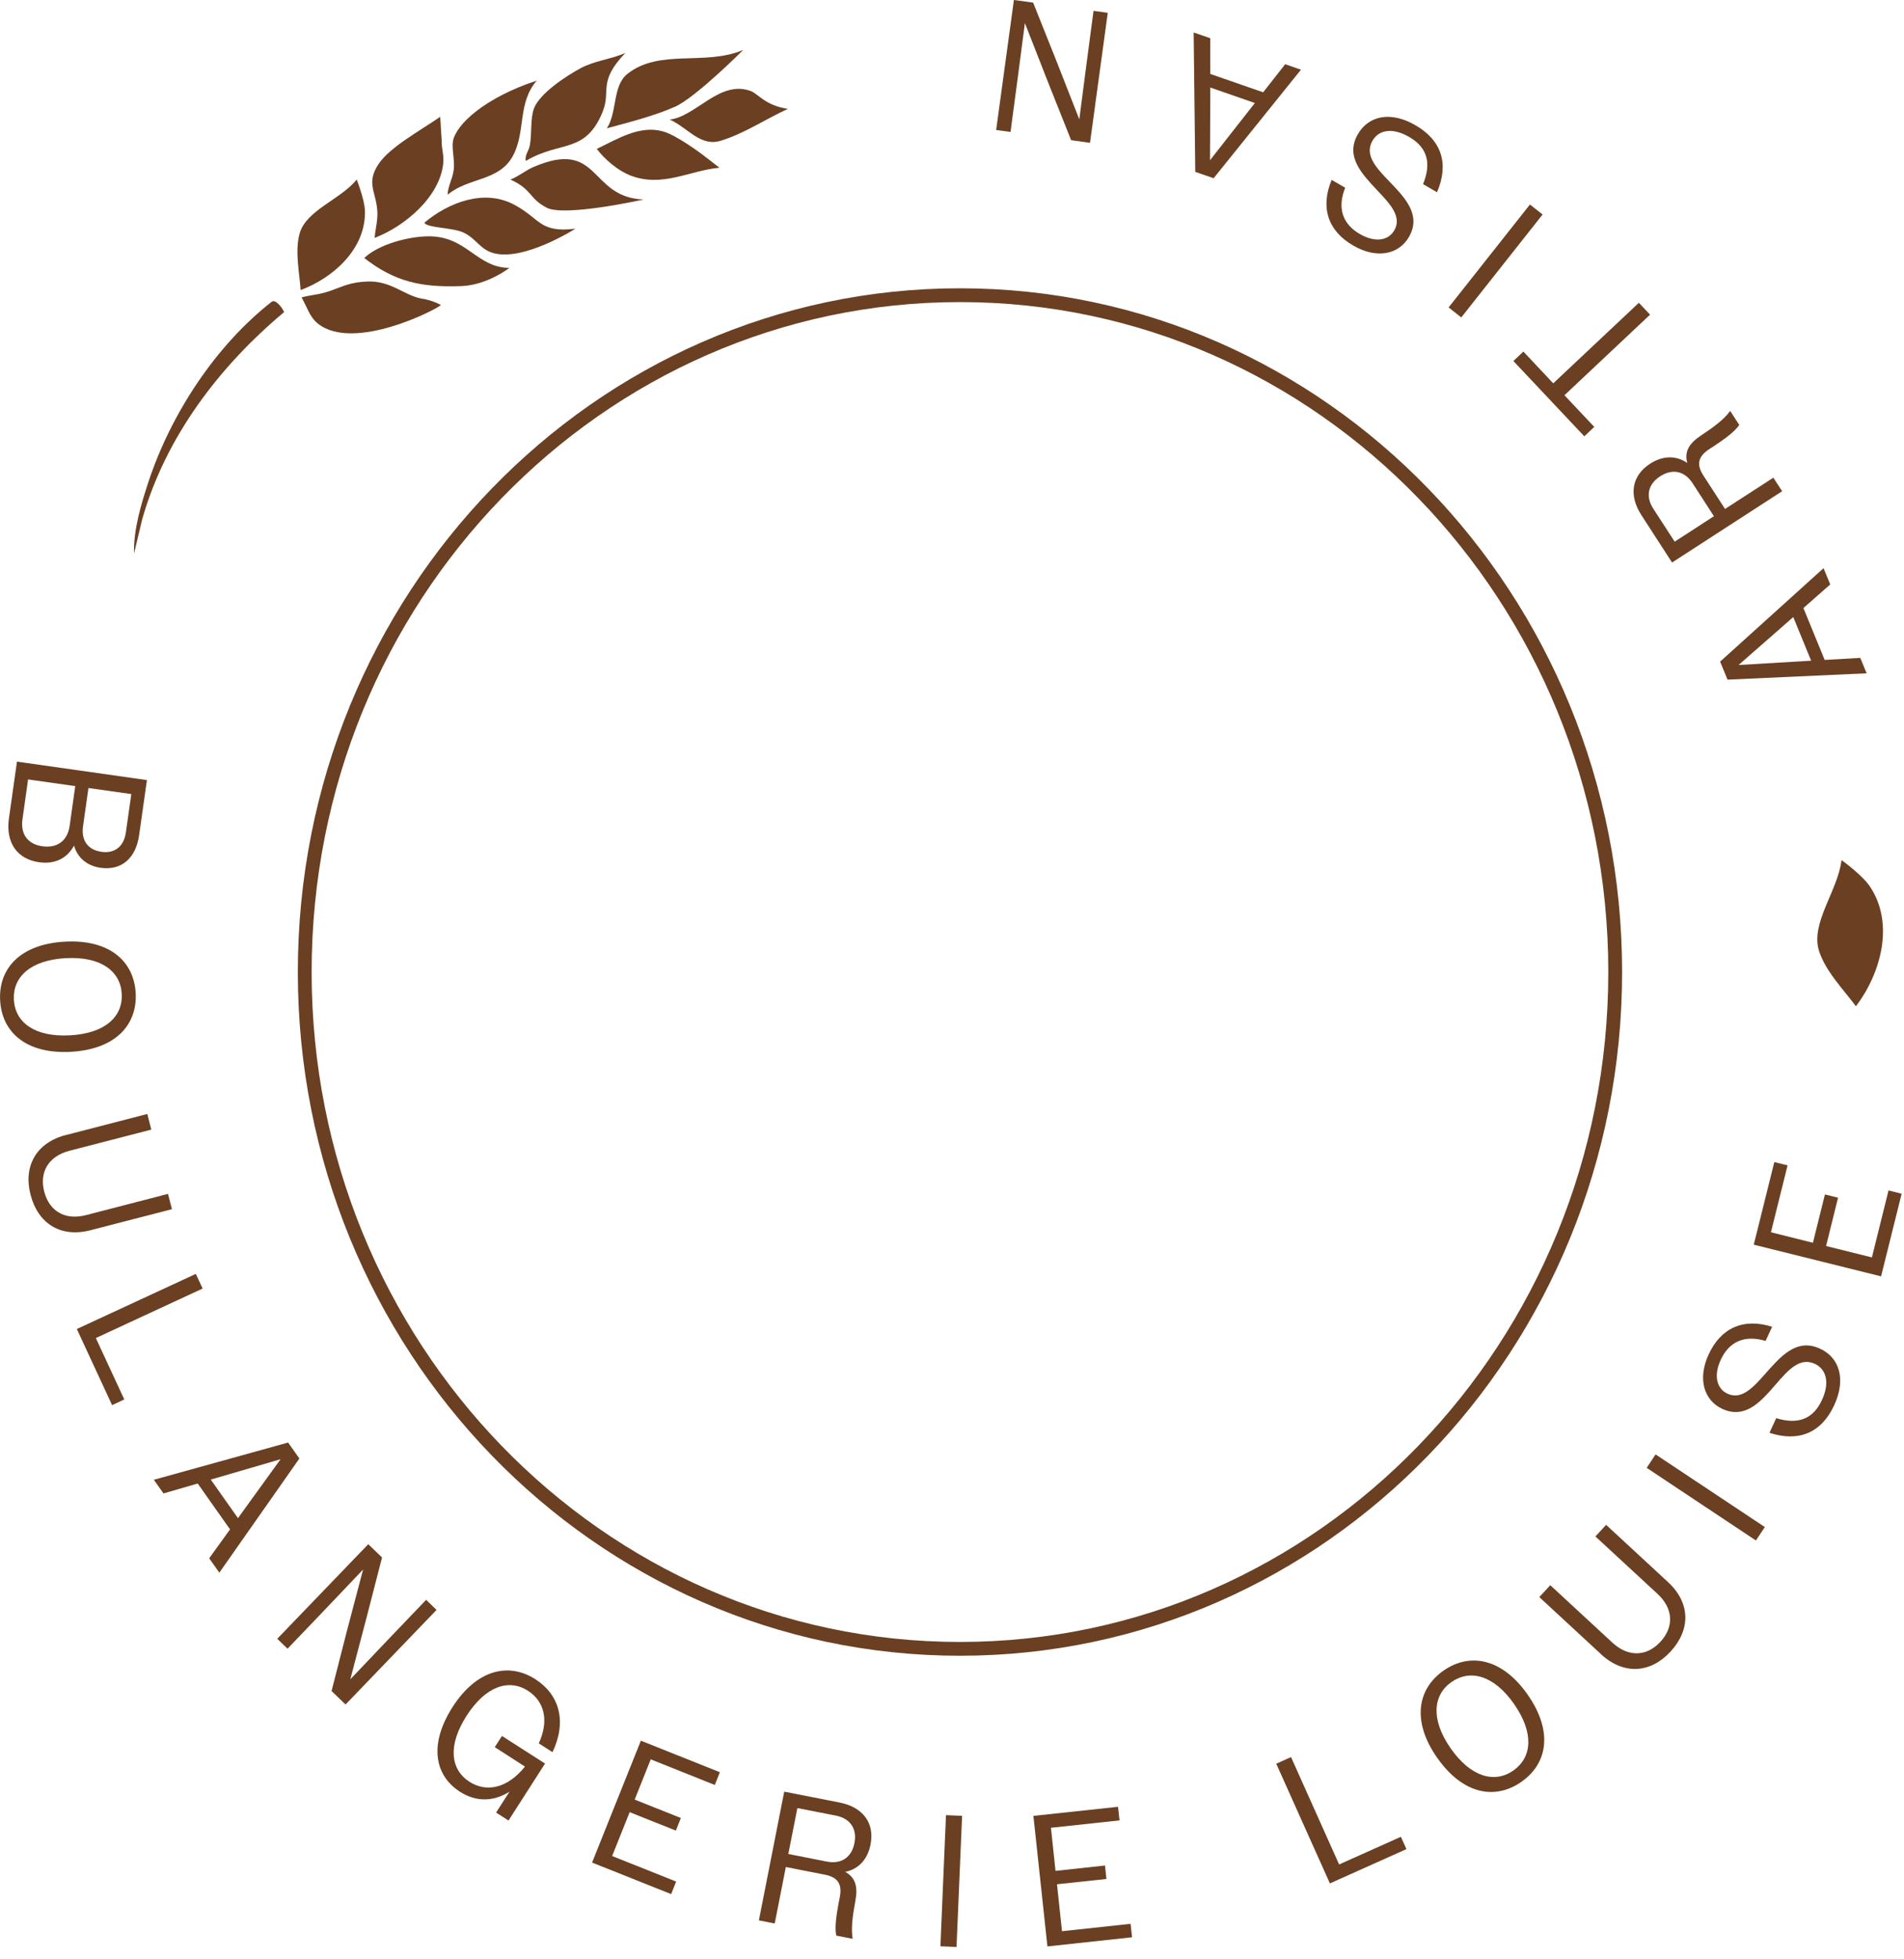<?xml version="1.0" encoding="UTF-8"?>
<svg xmlns="http://www.w3.org/2000/svg" width="138" height="142" viewBox="0 0 138 142" fill="none">
  <g opacity="0.95" clip-path="url(#clip0_125_321)">
    <path d="M53.87 3.618C51.104 4.802 47.807 3.506 45.475 5.353C44.383 6.221 44.75 8.119 43.985 9.298C45.592 8.859 47.404 8.41 48.93 7.731C50.42 7.073 53.87 3.618 53.87 3.618Z" fill="#633617"></path>
    <path d="M31.905 8.466C30.436 9.482 28.262 10.655 27.44 11.885C26.491 13.304 27.292 13.916 27.353 15.386C27.379 16.004 27.2 16.626 27.154 17.239C29.323 16.417 31.916 14.253 32.13 11.788C32.181 11.202 31.987 10.701 32.013 10.196L31.905 8.466Z" fill="#633617"></path>
    <path d="M43.704 8.043C42.444 11.191 40.647 10.155 38.116 11.661C38.009 11.268 38.315 10.962 38.397 10.559C38.56 9.737 38.427 8.594 38.698 7.869C39.111 6.767 41.02 5.517 42.061 4.955C43.102 4.394 44.184 4.322 45.322 3.843C43.316 5.93 44.286 6.573 43.699 8.038" fill="#633617"></path>
    <path d="M35.774 18.346C34.763 18.07 34.493 17.244 33.548 16.836C32.727 16.478 30.961 16.524 30.757 16.142C32.508 14.667 35.1 13.672 37.269 14.835C39.188 15.861 39.096 16.892 41.703 16.575C41.703 16.575 37.993 18.948 35.774 18.346Z" fill="#633617"></path>
    <path d="M38.902 5.843C37.493 7.481 38.121 9.502 37.187 11.273C36.192 13.161 33.941 12.84 32.441 14.116C32.462 13.473 32.819 12.942 32.89 12.268C32.962 11.6 32.737 10.747 32.829 10.232C33.054 8.997 35.182 7.063 38.902 5.843Z" fill="#633617"></path>
    <path d="M46.628 14.457C42.668 14.304 43.52 10.012 38.662 12.105C38.075 12.355 37.59 12.789 36.993 13.013C38.591 13.738 38.31 14.355 39.611 15.049C40.913 15.738 46.628 14.463 46.628 14.463" fill="#633617"></path>
    <path d="M25.853 13.013C24.7 14.447 22.199 15.228 21.719 16.912C21.362 18.168 21.699 19.734 21.791 21.02C24.169 20.137 26.516 18.025 26.45 15.3C26.43 14.457 25.853 13.013 25.853 13.013Z" fill="#633617"></path>
    <path d="M33.441 20.734C30.548 20.842 28.629 20.433 26.399 18.698C27.455 17.698 29.614 17.137 31.053 17.126C33.85 17.111 34.508 19.387 36.917 19.418C36.917 19.418 35.325 20.663 33.447 20.734" fill="#633617"></path>
    <path d="M31.956 22.097C31.834 22.337 25.654 25.552 23.036 23.449C22.449 22.98 22.265 22.276 21.857 21.551C22.72 21.337 23.118 21.367 23.96 21.071C24.934 20.729 25.394 20.449 26.624 20.403C28.415 20.326 29.39 21.525 30.778 21.678C30.778 21.678 31.41 21.801 31.951 22.102" fill="#633617"></path>
    <path d="M52.14 12.156C49.966 12.355 48.006 13.615 45.689 12.717C44.776 12.36 43.842 11.564 43.255 10.793C44.735 10.079 46.363 9.048 48.057 9.523C49.083 9.813 50.95 11.232 50.95 11.232L52.14 12.151V12.156Z" fill="#633617"></path>
    <path d="M57.105 7.89C55.431 8.66 53.926 9.691 52.216 10.206C50.747 10.65 49.833 9.232 48.537 8.665C50.43 8.466 52.17 5.751 54.431 6.604C54.931 6.792 55.482 7.655 57.105 7.89Z" fill="#633617"></path>
    <path d="M20.586 22.623C15.871 26.573 12.008 31.666 10.308 37.626L9.716 40.111C9.66 38.422 10.237 36.498 10.768 34.896C12.39 30.002 15.616 25.052 19.714 21.852C19.999 21.689 20.494 22.347 20.591 22.623" fill="#633617"></path>
    <path d="M133.47 62.331C133.23 64.5 131.229 66.878 131.827 68.868C132.276 70.353 133.608 71.705 134.516 72.93C136.333 70.527 137.328 66.919 135.521 64.234C134.965 63.408 133.47 62.331 133.47 62.331Z" fill="#633617"></path>
    <path d="M9.517 57.549L6.41 57.11L6.017 59.886C5.874 60.887 6.353 61.596 7.359 61.734C8.339 61.872 8.982 61.325 9.124 60.325L9.517 57.554V57.549ZM5.455 56.972L2.036 56.488L1.628 59.376C1.475 60.458 2.016 61.183 3.067 61.331C4.144 61.484 4.894 60.938 5.047 59.856L5.455 56.967V56.972ZM10.65 56.529L10.084 60.524C9.849 62.193 8.813 63.106 7.292 62.892C6.323 62.754 5.624 62.178 5.363 61.28C4.879 62.193 3.991 62.652 2.832 62.489C1.245 62.264 0.398 61.07 0.648 59.31L1.23 55.197L10.645 56.534L10.65 56.529Z" fill="#633617"></path>
    <path d="M5.073 75.033C7.624 74.895 8.915 73.675 8.823 72.022C8.732 70.384 7.313 69.302 4.761 69.44C2.21 69.582 0.919 70.807 1.005 72.451C1.097 74.104 2.516 75.171 5.067 75.033M4.7 68.245C7.941 68.067 9.706 69.669 9.834 71.966C9.961 74.262 8.385 76.048 5.144 76.227C1.888 76.406 0.138 74.803 0.01 72.507C-0.117 70.21 1.444 68.424 4.7 68.245Z" fill="#633617"></path>
    <path d="M4.782 82.259L10.676 80.733L10.967 81.866L5.047 83.397C3.47 83.805 2.848 84.984 3.205 86.362C3.562 87.74 4.675 88.469 6.241 88.061L12.176 86.525L12.462 87.633L6.558 89.159C4.389 89.72 2.756 88.674 2.215 86.586C1.679 84.525 2.613 82.815 4.787 82.254" fill="#633617"></path>
    <path d="M14.192 92.323L14.687 93.384L6.946 96.972L9.007 101.422L8.124 101.835L5.568 96.318L14.192 92.323Z" fill="#633617"></path>
    <path d="M15.279 107.234L17.249 110.026L17.744 109.337L20.336 105.754L15.279 107.229V107.234ZM20.888 104.555L21.699 105.703L15.897 113.975L15.162 112.934L16.672 110.837L14.33 107.515L11.85 108.234L11.151 107.244L20.883 104.545L20.888 104.555Z" fill="#633617"></path>
    <path d="M26.69 111.914L27.69 112.873L26.557 117.272L25.389 121.707L28.16 118.793L30.885 115.945L31.64 116.675L25.047 123.529L24.031 122.554L25.149 118.181L26.317 113.746L23.556 116.65L20.841 119.487L20.096 118.767L26.69 111.914Z" fill="#633617"></path>
    <path d="M36.927 129.847C35.743 130.592 34.493 130.592 33.344 129.857C31.487 128.663 31.074 126.412 32.809 123.702C34.529 121.028 36.84 120.441 38.8 121.697C40.55 122.819 41.101 124.754 40.045 126.984L39.05 126.346C39.81 124.702 39.458 123.299 38.264 122.534C36.871 121.641 35.192 122.207 33.819 124.345C32.446 126.484 32.635 128.234 34.028 129.132C35.269 129.928 36.794 129.596 38.05 128.03L35.86 126.621L36.381 125.81L39.504 127.81L36.856 131.939L35.957 131.362L36.932 129.841L36.927 129.847Z" fill="#633617"></path>
    <path d="M46.45 126.152L52.175 128.438L51.808 129.362L47.164 127.504L46.001 130.423L49.348 131.755L48.986 132.669L45.638 131.332L44.367 134.511L49.006 136.363L48.644 137.272L42.913 134.985L46.45 126.152Z" fill="#633617"></path>
    <path d="M57.794 131.03L57.136 134.363L59.922 134.914C60.943 135.113 61.718 134.644 61.928 133.577C62.142 132.495 61.586 131.781 60.581 131.582L57.794 131.036V131.03ZM56.84 129.846L60.866 130.637C62.515 130.964 63.408 132.092 63.096 133.679C62.882 134.771 62.208 135.47 61.259 135.659C61.984 136.052 62.188 136.715 62.004 137.716C61.78 138.915 61.678 139.782 61.8 140.512L60.611 140.277C60.499 139.691 60.575 138.956 60.871 137.476C61.055 136.486 60.672 136.037 59.779 135.863L56.957 135.307L56.151 139.4L55.003 139.175L56.84 129.846Z" fill="#633617"></path>
    <path d="M68.564 131.549L68.16 141.053L69.328 141.103L69.731 131.599L68.564 131.549Z" fill="#633617"></path>
    <path d="M74.9 131.602L81.034 130.944L81.141 131.929L76.171 132.464L76.503 135.588L80.09 135.2L80.192 136.175L76.61 136.557L76.972 139.961L81.943 139.425L82.05 140.4L75.916 141.063L74.9 131.602Z" fill="#633617"></path>
    <path d="M92.501 127.821L93.573 127.341L97.058 135.123L101.534 133.118L101.937 134.011L96.39 136.496L92.501 127.821Z" fill="#633617"></path>
    <path d="M109.745 123.503C108.28 121.411 106.566 120.952 105.203 121.901C103.856 122.84 103.682 124.616 105.147 126.713C106.612 128.805 108.336 129.26 109.684 128.316C111.041 127.366 111.204 125.596 109.74 123.503M104.167 127.397C102.304 124.733 102.738 122.396 104.626 121.074C106.515 119.757 108.862 120.155 110.725 122.819C112.593 125.493 112.154 127.821 110.266 129.137C108.377 130.454 106.04 130.066 104.167 127.392" fill="#633617"></path>
    <path d="M116.037 119.88L111.567 115.746L112.363 114.884L116.854 119.038C118.048 120.145 119.38 120.028 120.344 118.987C121.309 117.946 121.319 116.609 120.135 115.512L115.634 111.352L116.41 110.51L120.89 114.654C122.539 116.175 122.539 118.114 121.074 119.701C119.625 121.268 117.685 121.406 116.037 119.885" fill="#633617"></path>
    <path d="M119.996 105.406L119.349 106.379L127.266 111.643L127.913 110.67L119.996 105.406Z" fill="#633617"></path>
    <path d="M128.249 103.84L128.739 102.779C130.336 103.269 131.423 102.83 132.056 101.457C132.633 100.207 132.378 99.232 131.531 98.839C130.444 98.339 129.601 99.293 128.698 100.34C127.642 101.559 126.509 102.876 124.83 102.105C123.508 101.498 123.018 99.936 123.84 98.161C124.733 96.227 126.366 95.502 128.443 96.155L127.968 97.181C126.458 96.727 125.33 97.222 124.718 98.548C124.177 99.717 124.437 100.651 125.213 101.008C126.223 101.473 127.06 100.569 127.948 99.559C129.035 98.339 130.199 96.946 131.913 97.742C133.332 98.395 133.807 99.962 132.944 101.835C132.026 103.83 130.382 104.535 128.249 103.84Z" fill="#633617"></path>
    <path d="M127.111 90.205L128.601 84.219L129.561 84.458L128.356 89.306L131.398 90.067L132.27 86.566L133.22 86.801L132.352 90.302L135.674 91.128L136.879 86.275L137.828 86.515L136.338 92.501L127.111 90.205Z" fill="#633617"></path>
    <path d="M134.223 63.294L133.301 63.359L133.92 72.125L134.842 72.06L134.223 63.294Z" fill="#633617"></path>
    <path d="M131.27 47.884L129.974 44.72L129.336 45.281L126.009 48.195L131.27 47.884ZM125.208 49.251L124.672 47.95L132.169 41.178L132.653 42.357L130.709 44.066L132.25 47.827L134.832 47.679L135.292 48.797L125.208 49.256V49.251Z" fill="#633617"></path>
    <path d="M121.375 39.259L124.223 37.412L122.682 35.029C122.12 34.156 121.242 33.926 120.329 34.518C119.405 35.115 119.273 36.014 119.834 36.876L121.38 39.259H121.375ZM121.191 40.77L118.961 37.325C118.048 35.911 118.242 34.488 119.594 33.61C120.528 33.002 121.498 33.002 122.294 33.554C122.069 32.758 122.406 32.15 123.253 31.584C124.274 30.91 124.968 30.38 125.402 29.782L126.06 30.798C125.713 31.288 125.136 31.742 123.865 32.564C123.029 33.12 122.972 33.707 123.462 34.467L125.029 36.886L128.53 34.62L129.168 35.6L121.186 40.77H121.191Z" fill="#633617"></path>
    <path d="M113.389 28.644L115.552 30.941L114.828 31.62L109.689 26.164L110.413 25.48L112.577 27.782L118.783 21.944L119.594 22.806L113.389 28.644Z" fill="#633617"></path>
    <path d="M110.889 14.822L104.994 22.281L105.911 23.006L111.806 15.546L110.889 14.822Z" fill="#633617"></path>
    <path d="M104.152 13.932L103.141 13.345C103.774 11.799 103.437 10.676 102.126 9.921C100.932 9.232 99.936 9.395 99.472 10.206C98.875 11.242 99.753 12.171 100.712 13.166C101.83 14.33 103.039 15.575 102.116 17.177C101.391 18.438 99.794 18.785 98.094 17.805C96.252 16.744 95.68 15.049 96.517 13.039L97.497 13.605C96.91 15.07 97.303 16.238 98.564 16.963C99.681 17.606 100.63 17.433 101.059 16.693C101.615 15.728 100.794 14.815 99.865 13.84C98.747 12.646 97.472 11.36 98.416 9.727C99.197 8.374 100.799 8.043 102.585 9.074C104.489 10.171 105.04 11.87 104.152 13.932Z" fill="#633617"></path>
    <path d="M90.95 7.466L87.719 6.343V7.19L87.699 11.615L90.95 7.466ZM87.964 12.916L86.632 12.457L86.515 2.353L87.719 2.771V5.358L91.552 6.69L93.149 4.654L94.292 5.052L87.959 12.921L87.964 12.916Z" fill="#633617"></path>
    <path d="M79.003 10.349L77.635 10.161L75.956 5.945L74.283 1.674L73.762 5.659L73.242 9.563L72.2 9.421L73.487 0L74.88 0.189L76.553 4.379L78.227 8.65L78.743 4.68L79.258 0.786L80.289 0.929L79.003 10.349Z" fill="#633617"></path>
    <path d="M69.577 119.497C95.806 119.497 117.068 97.536 117.068 70.445C117.068 43.354 95.806 21.393 69.577 21.393C43.349 21.393 22.087 43.354 22.087 70.445C22.087 97.536 43.349 119.497 69.577 119.497Z" stroke="#633617" stroke-miterlimit="10"></path>
  </g>
  <defs>
    <clipPath id="clip0_125_321">
      <rect width="137.828" height="141.094" fill="white"></rect>
    </clipPath>
  </defs>
</svg>

